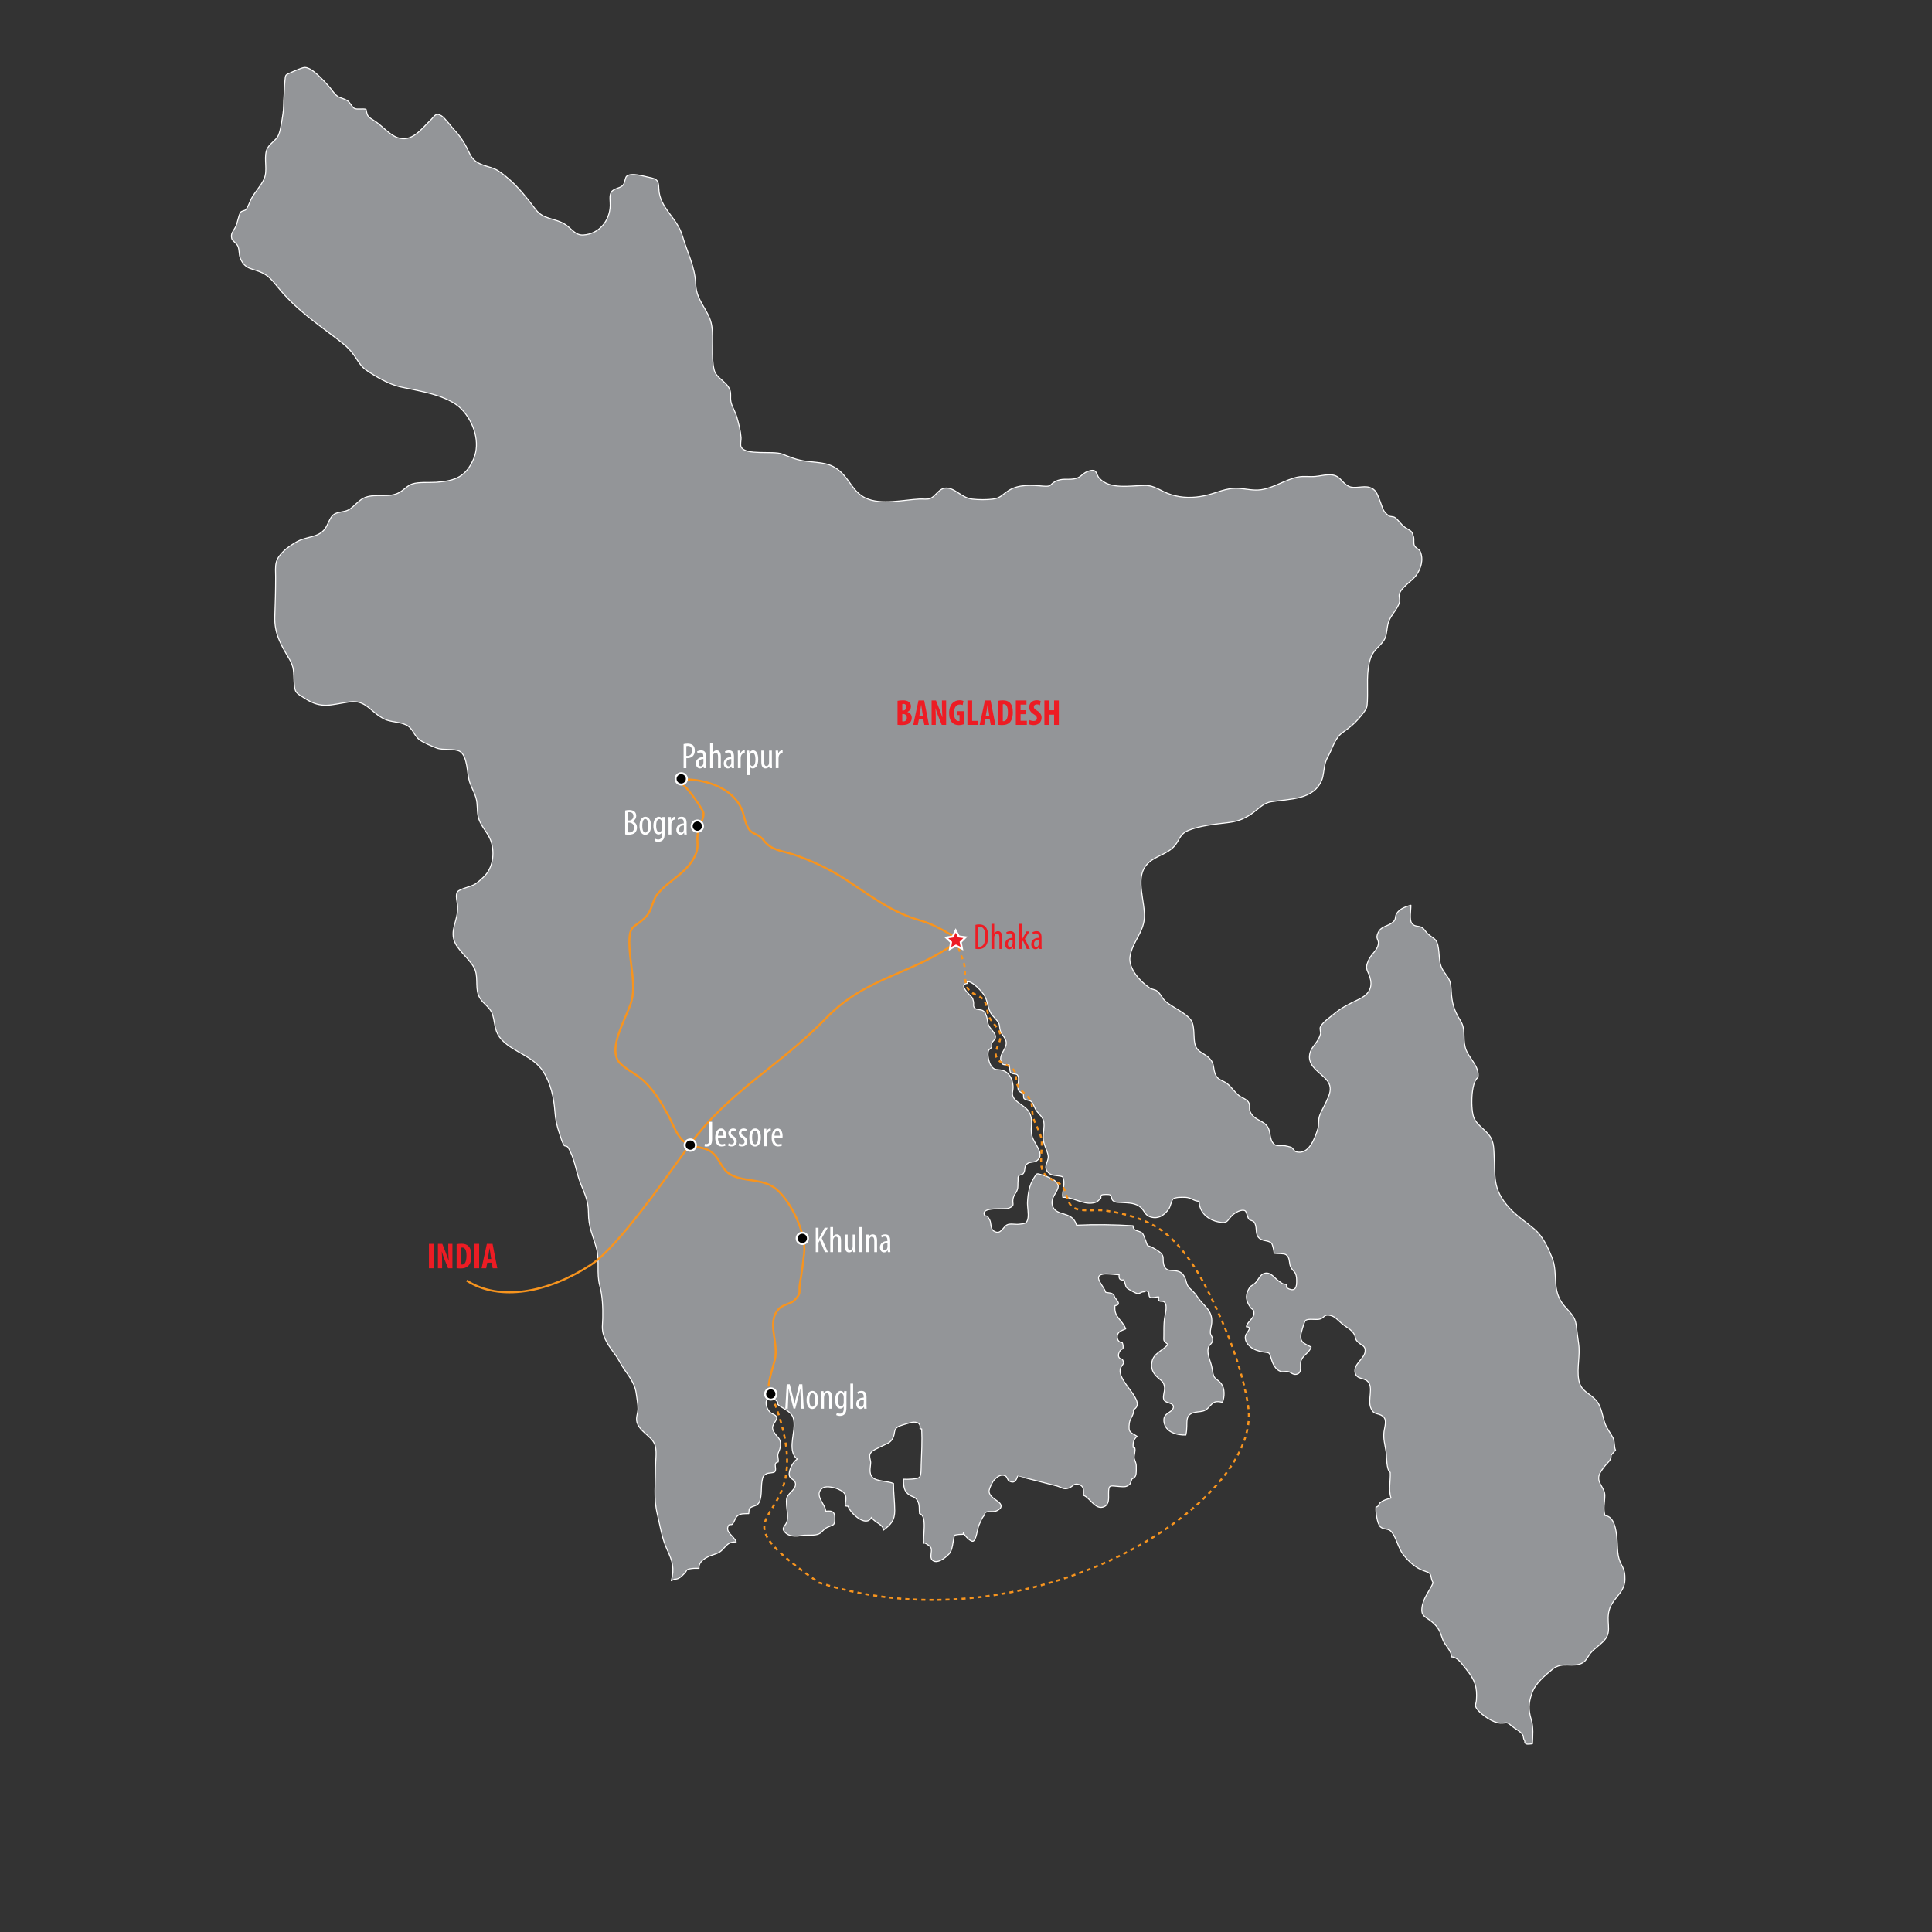 <?xml version="1.0" encoding="utf-8"?>
<!-- Generator: Adobe Illustrator 15.0.0, SVG Export Plug-In . SVG Version: 6.00 Build 0)  -->
<!DOCTYPE svg PUBLIC "-//W3C//DTD SVG 1.1//EN" "http://www.w3.org/Graphics/SVG/1.1/DTD/svg11.dtd">
<svg version="1.1" id="Layer_1" xmlns="http://www.w3.org/2000/svg" xmlns:xlink="http://www.w3.org/1999/xlink" x="0px" y="0px"
	 width="960px" height="960px" viewBox="0 0 960 960" enable-background="new 0 0 960 960" xml:space="preserve">
<rect x="0" y="0" width="960" height="960" fill="#333333" stroke="none"/>
<g id="BD_MAP">
	<path id="BGD" fill="#939598" stroke="#FFFFFF" stroke-width="0.5" stroke-linecap="round" stroke-linejoin="round" d="
		M335.219,784.646c2.051,0.195,3.535-1.492,4.875-2.812c1.59-1.555,0.328-1.977,3.586-2.43c1.188-0.168,2.484-0.086,3.68-0.117
		c-0.438-3.484,3.633-5.555,6.367-6.523c2.215-0.789,3.492-0.961,5.242-2.73c2.383-2.422,3.008-3.902,6.836-3.871
		c-1.008-3.008-5.723-4.801-3.805-8.156c0.445-0.777,1.441-0.172,1.871-0.625c1.016-1.062,1.484-3.242,2.5-4.094
		c1.73-1.43,3.516-1.059,5.684-1.188c0.082-0.461,0.121-2.203,0.332-2.461c1.004-1.246,3.059-1.203,4.082-2.148
		c2.461-2.301,1.562-8.516,2.188-11.602c0.398-1.98,0.359-2.535,2.234-3.602c0.895-0.508,3.527-0.301,4.102-0.969
		c1.273-1.473-1.141-4.453,1.672-4.852c0.32-1.23-0.312-2.602-0.137-3.688c0.195-1.277,1.004-2.281,1.191-3.758
		c0.68-5.328-2.273-4.484-3.711-8.789c-0.781-2.348,2.363-4.379,1.883-6.012c-0.406-1.375-2.188-1.406-3.406-2.641
		c-1.68-1.695-2.898-5.801-0.391-6.938c1.719-0.785,3.262,0.938,4.141,1.82c0.391,0.387-0.031,1.02,0.227,1.309
		c0.848,0.945,1.16,0.977,2.5,1.793c4.109,2.488,5.719,3.695,5.633,8.828c-0.078,4.895-3.133,13.109,1.582,16.621
		c-2.043,1.148-4.387,5.461-4.012,8.008c0.281,1.914,2.527,1.93,3.012,3.734c0.816,3.078-3.18,4.797-4.105,7.258
		c-0.453,1.172-0.297,2.789-0.227,4.062c0.148,2.645,0.859,4.859,0.312,7.508c-0.539,2.555-2.812,3.312-1.68,5.055
		c2.012,3.078,6.102,2.875,8.789,2.359c2.297-0.441,5.586,0.125,7.891-0.539c1.816-0.527,2.156-1.414,3.758-2.836
		c0.93-0.828,3.969-1.609,4.391-2.207c0.66-0.93,0.789-4.715-0.102-5.746c-1.008-1.164-2.461-0.793-3.945-0.805
		c0.188-3.109-6.211-8.102-1.523-11.453c1.844-1.312,5.973-0.258,7.742,0.516c4.66,2.055,4.055,4.035,3.469,8.355
		c0.371-0.039,1.047,0.223,1.469,0.168c0.867,3.188,8.98,10.898,11.609,5.512c1.648,2.707,5.926,3.434,5.926,6.367
		c3.84-2.84,5.652-4.922,5.645-9.742c-0.008-4.555-0.645-8.945-0.617-13.449c-2.645-1.219-8.367-0.973-10.406-3.023
		c-2.031-2.051-0.961-5.156-0.922-7.363c0.027-1.16-0.992-3.129-0.18-4.531c0.984-1.684,3.797-2.609,5.477-3.512
		c2.812-1.504,4.469-1.523,5.797-4.305c1.145-2.422,0.156-3.977,2.406-5.387c1.121-0.707,4.883-1.691,6.023-2.035
		c2.344-0.703,5.566-0.492,4.969,2.945c0.305,0.109,0.535,0.027,0.844,0.145c0.289,5.949-0.039,12.152-0.266,18.027
		c-0.059,1.508,0.121,4.98-0.867,5.938c-1.062,1.02-6.234,1.094-7.859,0.969c-0.07,3.5,0.086,6.188,3.172,8.016
		c1.812,1.078,2.812,0.664,4,3.195c0.891,1.906,0.453,3.906,0.742,5.875c4.047,1.086,1.445,11.52,2.172,14.762
		c-0.168-0.758,3.141,1.223,3.547,2.34c0.621,1.703-0.758,4.441,0.492,5.859c2.297,2.598,6.809-1.164,8.465-2.922
		c1.91-2.035,1.82-6.383,2.73-9.305c1.395-0.348,2.879-0.438,4.297-0.414c0.008-0.281,0.039-0.594,0.117-0.867
		c0.203,1.125,3.297,4.41,4.617,4.305c1.789-0.152,2.25-6.242,3.145-8.16c0.965-2.09,1.367-3.41,2.566-4.742
		c0.324-0.363,0.18-1.211,0.625-1.449c1.711-0.906,4.102,0.07,5.828-0.914c0.84-0.484,1.867-1.035,1.906-2.188
		c0.109-2.531-5.59-3.68-5.945-7.191c-0.137-1.324,1.66-5.02,2.766-6.113c1.266-1.262,3.191-2.82,5.34-1.727
		c0.84,0.426,1.016,2.062,1.895,2.555c2.441,1.363,3.469-0.121,4.172-2.477c0.016-0.086,18.152,4.555,19.641,4.969
		c2.027,0.566,3.258,1.969,5.961,0.926c2.047-0.785,2.293-2.543,4.934-1.66c2.559,0.855,2.199,2.891,2.223,5.352
		c3.195,1.117,5.992,7.68,10.336,5.566c2.441-1.191,2.117-3.984,2.109-6.207c-0.031-4.926,0.633-4.113,5.254-3.742
		c2.852,0.227,3.777,0.258,5.379-1.266c0.191-0.188,0.789-2.09,0.922-2.359c0.203-0.406,1.293-0.555,1.812-1.633
		c0.531-1.105,0.391-3.625,0.383-4.953c-0.008-1.727-0.918-2.852-1.035-4.008c-0.141-1.52,0.793-3.477,0.289-5.039
		c-0.262-0.031-0.523-0.062-0.777-0.102c-0.195-2.438,0.172-3.98,1.914-5.578c-3.133-2.129-4.461-1.492-3.828-6.605
		c0.273-2.199,2.75-4.664,1.906-6.527c7.527-4-8.391-14.09-6.312-20.582c0.664-2.074,2.453-2.086,0.859-4.668
		c-3.172-0.195-1.746-4.699,0.375-5.102c0.195-0.945,0.066-2.137-0.305-3.023c-1.844-0.133-2.766-1.711-2.5-3.5
		c0.332-2.227,2.402-2.562,4.172-3.395c-1.875-4.809-5.969-5.641-5.336-11.559c3.242-0.352,1.055-2.586,0.188-3.711
		c-0.867-1.137-0.148-1.266-1.562-2.203c-0.695-0.457-2.441-0.438-3.305-0.734c-0.609-2.941-6.859-8.219-0.992-9.016
		c1.938-0.266,5.469,0.242,7.766,0.359c-0.363,1.703,0.324,2.918,2.195,2.508c0.828,1.125,0.703,2.906,1.555,3.93
		c0.531,0.648,4.422,2.742,5.242,2.852c1.438,0.18,1.688-0.766,3.125-0.828c1.398-0.062,0.773-0.93,2.148-0.109
		c0.859,0.512,0.152,2.258,1.078,2.812c0.992,0.594,3.25-0.332,4.352-0.156c-0.789,3.328,1.805,1.445,2.871,2.664
		c1.621,1.848,0.156,6.16-0.117,8.449c-0.312,2.676-0.262,5.449-0.27,8.145c-0.004,2.559-0.414,2.398,2.008,4.336
		c-2.535,3.184-7.07,4.258-7.91,8.641c-0.664,3.449,0.574,5.836,3.105,7.992c1.984,1.68,2.949,2.27,3.164,4.973
		c0.137,1.715-1.094,4.426-0.32,5.957c0.926,1.82,5.062,1.203,4.676,3.734c-0.43,2.805-5.168,2.477-4.684,6.953
		c0.582,5.348,6.383,6.906,10.895,6.766c1.551-6.113-1.855-10.773,6.309-11.539c3.195-0.305,3.82-0.816,5.918-3.141
		c1.797-1.977,2.746-2.246,5.977-1.582c1.152-2.801,1.172-6.863-0.527-9.152c-1.859-2.523-3.547-2.055-4.18-5.203
		c-0.359-1.797-0.461-3-0.945-4.641c-0.688-2.277-1.672-4.453-1.555-6.961c0.125-2.641,1.609-2.543,2.207-4.305
		c0.598-1.738-0.887-3.008-0.988-4.039c-0.172-1.758,0.52-3.398,0.656-5.094c0.516-6.391-3.809-8.145-6.895-12.703
		c-1.113-1.656-1.98-2.68-3.828-4.383c-2.441-2.242-1.355-3.723-3.27-6.602c-3.164-4.754-9.309,0.531-10.07-6.578
		c-0.176-1.664,0.195-2.641-0.734-3.945c-0.965-1.367-5.281-3.898-7.031-4.227c-0.273-0.055-1.797-5.5-2.75-6.305
		c-1.617-1.336-4.477-0.703-4.531-3.594c-9.477-0.594-18.625-0.707-28.086-0.277c-1.914-7.371-10.285-4.059-11.945-9.691
		c-1.57-5.355,5.723-8.402,1.555-12.109c-1.625-1.445-4.648-2.559-6.828-3.234c-2.844-0.887-2.461-0.727-3.93,1.52
		c-2.312,3.531-3.016,7.922-3.219,12.035c-0.117,2.367,0.656,5.699,0.242,7.969c-0.496,2.719-1.484,2.734-4.57,3.047
		c-1.797,0.184-4.375-0.523-5.926,0.344c-2.004,1.125-2.969,5.035-6.316,3.109c-2.031-1.172-1.32-4.004-2.18-5.574
		c-0.293-0.539-0.742-1.277-0.938-1.637c-0.305-0.531-1.438-0.164-1.734-0.918c-1.664-4.219,10.219-2.512,12.094-3.297
		c3.266-1.371,1.781-1.809,2.121-4.371c0.301-2.195,1.457-2.938,2.137-4.754c0.52-1.348,0.18-3.035,0.383-4.465
		c0.117-0.789-0.195-1.555,0.227-2.27c0.633-1.082,1.875-0.504,2.527-1.566c0.926-1.5,0.324-3.031,1.316-4.211
		c1.445-1.727,3.555-0.805,5.234-1.953c4.523-3.086-1.527-8.617-2.41-12.422c-1.027-4.441,1.059-7.719-1.512-11.953
		c-1.758-2.891-6.594-4.52-7.848-7.461c-0.816-1.906,0.207-3.008-0.004-5.375c-0.324-3.52-1.926-6.797-5.336-7.719
		c-2.555-0.695-3.797,0.312-5.547-2.227c-1.094-1.586-2.02-5.504-1.352-7.477c0.266-0.773,1.344-1.18,1.617-1.875
		c0.188-0.461-0.109-1.773-0.078-1.824c0.672-1.277,1.895-1.715,1.945-3.191c0.055-2.18-2.695-3.992-3.469-5.945
		c-0.605-1.543-0.449-3.184-1.113-4.648c-0.52-1.152-0.184-1.32-1.352-2.27c-1.148-0.934-3.215-0.52-4.066-1.23
		c-1.469-1.227-0.531-1.875-0.969-3.703c-0.477-1.957-0.547-1.703-2.109-3.336c-1.152-1.195-4.941-5.199-0.723-5.469
		c-0.078-0.328-0.211-0.457-0.254-0.812c2.441-0.676,7.727,5.219,8.734,7.125c1.977,3.754,1.285,7.172,4.527,10.398
		c0.52,0.516,0.957,1.078,1.434,1.621c1.828,2.059,1.066,2.738,1.828,5.289c0.734,2.461,3.516,3.848,2.754,7.074
		c-0.602,2.594-3.438,5.02-2.441,8.062c0.723,2.215,1.609,1.523,4.008,1.684c0.289,0.816,0.25,3.184,0.66,3.711
		c0.82,1.059,2.812,0.648,3.387,1.293c1.555,1.734-0.441,5.648,0.664,7.742c0.469,0.887,1.793,1.059,2.258,1.805
		c0.383,0.586-0.031,1.805,0.488,2.281c1.145,1.023,2.539,0.535,3.629,1.527c0.902,0.816,1.703,3.578,2.695,4.762
		c1.555,1.855,3.07,3.023,3.461,5.32c0.426,2.508-0.438,5.414-0.312,8.062c0.156,3.184,1.914,5.738,2.43,8.422
		c0.57,2.953-2.312,5.086-0.555,7.836c1.852,2.891,5.02,1.926,7.758,2.852c1.703,3.586-0.375,6.941,0.102,10.234
		c5.227-0.129,9.883,3.672,14.953,2.844c2.312-0.383,2.305-0.898,3.758-2.164c0.656-0.566-0.328-1.293,0.82-1.914
		c0.336-0.176,3.461-0.227,3.805-0.027c1.129,0.645,0.754,2.168,1.531,2.863c1.172,1.07,2.43,0.867,4.5,1
		c3.352,0.211,6.895,0.207,9.355,2.41c1.93,1.73,2.07,3.809,4.691,4.699c4.086,1.383,7.223-0.926,9.344-4.062
		c0.711-1.055,1.344-4.168,1.93-4.699c1.238-1.145,4.727-0.957,6.367-0.918c2.668,0.074,4.328,2.023,6.664,1.922
		c0.172,5.691,4.441,9.324,9.949,10.352c4.223,0.793,3.824-0.512,6.328-3.137c1.34-1.406,4.777-3.477,6.602-2.473
		c0.742,0.414,1.16,3.375,1.941,4.211c0.688,0.73,1.875,0.605,2.434,1.281c1.777,2.156,0.52,5.414,2.121,7.539
		c1.797,2.398,4.93,1.352,6.641,3.113c0.477,0.488,1.34,4.137,1.238,4.957c1.34,0.258,4.883,0,5.926,0.715
		c1.984,1.344,1.523,3.848,2.148,5.641c0.586,1.703,2.016,2.539,2.539,3.668c0.625,1.352,0.637,2.695,0.617,4.406
		c-0.035,3.438-1.477,4.695-4.785,2.809c-0.535-0.309,0.098-1.34-0.418-1.676c-0.52-0.34-1.445-0.164-1.922-0.523
		c-0.969-0.73-1.945-1.273-2.973-2.203c-1.668-1.523-3.621-3.945-6.535-2.59c-1.797,0.836-2.617,3.527-4.219,4.805
		c-1.969,1.578-2.086,0.973-3.203,3.219c-1.477,2.98-1.043,5.508,0.988,8.492c1.035,1.508,1.816,0.828,1.855,2.973
		c0.059,2.816-3.43,4.266-3.75,6.828c3.379,0.016-0.07,2.945-0.434,4.375c-0.559,2.164,0.727,4.156,2.582,5.688
		c1.621,1.336,3.887,2.047,6,2.414c3.43,0.598,3.16-0.188,4.234,3.484c0.703,2.398,1.973,5.25,4.574,6.203
		c1.109,0.406,2.52-0.156,3.66,0.051c1.453,0.254,2.723,2.043,4.695,1.266c2.664-1.047,0.898-4.152,1.914-6.812
		c1.016-2.668,4.133-3.848,4.93-6.625c-3.211-1.762-5.965-2.223-4.949-6.871c0.211-0.938,1.574-5.789,2.109-6.27
		c1.445-1.312,5.691-0.012,7.645-0.887s1.57-2,3.969-1.793c2.781,0.238,4.492,2.41,6.375,4.066c1.984,1.754,5.004,3.023,6.27,5.438
		c0.965,1.852,0.066,2.199,2.004,3.984c1.734,1.613,3.75,1.695,3.406,4.617c-0.438,3.711-5.977,6.227-4.969,10.523
		c0.75,3.219,4.109,2.406,6.023,4.062c3.398,2.938,0.086,9.156,1.75,13.32c1.551,3.883,3.406,2.305,5.961,4.184
		c2.32,1.703,0.941,5.145,0.629,7.613c-0.457,3.711,0.496,6.605,1.027,10.16c0.363,2.457,0.078,8.965,2.062,10.102
		c0.242,3.906-0.992,9.113,0.426,12.785c-1.895,0.547-3.629,0.906-5.301,2.215c-1.117,0.879-0.594,2.02-2.211,2.246
		c-0.262,2.234,0.598,8.316,2.172,9.82c1.641,1.578,3.988,0.617,5.547,2.484c2.484,3.039,3.25,7.906,5.77,11.219
		c2.723,3.586,6.406,6.984,10.801,8.328c4.262,1.305,2.246,2.586,4.102,5.844c-1.914,4.277-5.043,7.625-5.57,12.469
		c-0.453,4.168,1.859,4.336,4.906,6.824c3.492,2.848,4.148,5.098,5.398,8.75c0.977,2.852,4.543,5.746,4.348,8.734
		c3.301,0.051,5.715,4.141,7.629,6.496c4.062,4.961,5.258,8.688,4.797,14.871c-0.172,2.359-1.238,2.777,0.672,5.027
		c2.293,2.684,7.594,6.398,11.238,6.52c3.32,0.113,2.824-1.027,5.605,1.387c1.531,1.336,3.789,2.352,5.078,3.875
		c1.094,1.281,0.477,2.008,1.211,3.188c0.672,1.078-0.355,1.121,0.922,1.863c0.602,0.348,2.367-0.012,3.094-0.035
		c0.203-3.895,0.574-8.27-0.559-12.008c-1.535-5.078-1.387-8.152,0.352-13.195c1.66-4.809,6.34-8.633,10.234-11.875
		c4.91-4.082,10.352-0.391,15.059-3.242c1.805-1.098,2.609-3.402,3.977-4.945c1.805-2.031,4.141-3.59,6.055-5.504
		c4.43-4.414,1.922-8.012,2.684-13.945c0.949-7.34,8.035-9.703,8.184-16.84c0.059-2.789-0.227-4.684-1.562-7.105
		c-2.617-4.738-1.914-8.605-2.465-13.867c-0.383-3.613-1.188-10.469-5.914-10.926c-1.016-3.867-0.078-6.199-0.051-9.914
		c0.023-3.754-3.461-5.664-3.008-9.336c0.23-1.895,2.305-4.5,3.32-5.695c1.352-1.578,2.852-2.461,2.805-5.008l2.207-2.57
		c-0.723-1.023-0.402-4.383-1.211-5.969c-1.27-2.492-3.105-4.578-4.074-7.344c-1.133-3.254-1.758-8.062-3.914-10.797
		c-3.496-4.422-8.117-4.68-9.133-10.969c-0.941-5.82,0.859-12.098-0.031-17.93c-0.398-2.582-0.777-6.043-1.188-9.062
		c-0.602-4.438-3-6.098-5.938-9.598c-6.699-7.969-2.695-15.77-6.164-24.195c-2.039-4.965-4.547-10.438-8.738-13.98
		c-4.082-3.445-8.828-6.523-12.48-10.57c-8.457-9.391-6.828-15.418-7.52-27.203c-0.117-2.031-0.137-3.82-0.801-5.793
		c-1.727-5.188-6.895-6.832-9.094-11.484c-1.77-3.754-1.688-17.973,1.914-20.168c1.047-5.73-4.945-9.773-6.305-15.016
		c-1.297-4.965,0.34-8.895-2.375-13.266c-3.32-5.344-4.254-8.758-4.609-15.016c-0.273-4.711-0.707-5.312-3.453-9.074
		c-2.805-3.859-2.207-7.109-2.852-11.691c-0.719-5.07-2.125-4.691-5.141-7.211c-1.141-0.957-1.934-2.598-3.086-3.289
		c-1.727-1.043-3.625-0.168-5.07-2.156c-1.328-1.801-0.352-6.617-0.43-8.93c-2.762,0.75-5.691,1.832-7.07,4.16
		c-1.023,1.738-0.156,2.715-1.688,4.117c-2.688,2.445-5.773,1.777-7.5,5.301c-1.621,3.328,0.527,3.238,0.059,5.855
		c-0.547,3.102-3.355,4.625-4.824,7.832c-2.363,5.18,0.07,4.914,1.012,9.953c0.855,4.582-1.711,7.547-5.836,9.52
		c-4.961,2.383-8.438,3.965-12.84,7.652c-1.945,1.629-5.328,3.926-6.32,6.195c-0.387,0.895,0.32,2.445,0.078,3.422
		c-0.906,3.691-4.047,5.922-5.031,8.812c-2.789,8.238,7.906,11,9.594,16.586c0.926,3.086-0.625,5.742-1.766,8.391
		c-0.953,2.223-2.68,4.895-3.352,7.125c-0.598,1.957-0.129,4.137-0.688,5.945c-1.492,4.883-4.539,13.504-10.977,11.609
		c-0.75-0.227-1.57-1.844-2.375-2.234c-0.258-0.125-2.719-0.688-3.043-0.727c-2.668-0.293-4.668,0.664-6.152-1.625
		c-1.797-2.777-0.738-6.164-3.184-8.676c-2.617-2.691-6.496-2.777-8.066-6.914c-0.578-1.516,0.254-2.988-0.781-4.543
		c-0.984-1.473-3.492-2.195-4.844-3.32c-2.156-1.789-3.555-4.078-5.703-5.82c-1.32-1.062-3.809-1.766-4.836-2.961
		c-2.254-2.609-1.332-5.91-2.93-8.297c-2.867-4.305-7.32-3.512-8.367-8.918c-0.578-2.977-0.008-8.426-1.637-11.02
		c-2.449-3.906-9.594-6.703-12.953-9.762c-1.68-1.523-2.277-3.633-4.098-5.035c-0.992-0.77-2.566-0.77-3.625-1.484
		c-4.906-3.312-10.734-9.805-9.828-15.617c1.094-7.051,6.672-11.992,7.121-19.078c0.508-8.105-4.359-19.023,0.52-25.762
		c3.637-5.012,9.617-5.312,13.914-9.512c3.047-2.988,2.754-6.438,7.609-8.414c5.379-2.195,12.82-3.012,18.602-3.68
		c4.953-0.57,8.023-1.426,12.375-4.32c3.504-2.344,5.887-5.48,9.938-6.156c9.062-1.516,21.477-0.734,25.375-11.227
		c0.625-1.68,0.887-4.832,1.273-6.703c0.539-2.609,1.07-3.422,2.086-5.375c2.02-3.859,3.102-8.465,6.844-11.113
		c4.305-3.043,6.844-5.223,10.242-9.672c1.758-2.301,1.914-2.852,2.062-5.883c0.344-7.102-0.75-14.754,1.648-21.574
		c1.523-4.352,5.559-6.293,7.109-9.719c0.988-2.184,0.914-5.617,1.711-7.996c1.23-3.656,4.508-6.387,5.477-9.906
		c0.344-1.254-0.477-2.867-0.039-4.191c1.133-3.391,6.133-6.184,8.305-9.141c2.293-3.117,3.891-7.824,1.992-11.98
		c-0.492-1.055-2.289-1.582-2.863-2.891c-0.527-1.188-0.039-3.062-0.418-4.309c-0.949-3.055-0.793-2.492-4.051-4.555
		c-2.121-1.344-3.422-3.848-5.23-5.043c-0.859-0.574-2.27-0.328-2.906-0.777c-3.172-2.211-3.035-3.754-4.555-7.633
		c-1.461-3.734-2-5.555-5.234-6.562c-2.977-0.93-7.398,0.871-10.125-0.473c-4.297-2.109-4.109-5.961-10.125-5.777
		c-2.277,0.07-4.281,0.613-6.531,0.832c-2.895,0.285-5.891-0.277-8.699,0.297c-6.285,1.285-11.969,5.406-18.336,6.305
		c-3.723,0.527-7.402-0.426-11.055-0.676c-6.34-0.434-11.043,2.422-17.031,3.664c-5.535,1.152-11.078,1.195-16.566-0.543
		c-5.309-1.68-7.906-4.582-12.977-4.555c-7.273,0.043-17.508,2.215-22.75-3.645c-1.82-2.031-0.812-5.203-5.859-3.285
		c-2.863,1.09-3.164,3.207-6.965,3.707c-3.27,0.434-5.887-0.414-8.957,1.211c-3.125,1.656-1.578,2.719-6.148,2.336
		c-5.559-0.469-12.023-1.016-17.156,2.234c-3.051,1.934-3.898,3.688-7.75,4.211c-2.984,0.402-7.227,0.367-10.289,0.008
		c-5.543-0.645-8.773-6.074-13.633-5.449c-2.953,0.387-4.633,4.047-7.109,5.082c-1.633,0.68-3.594,0.234-5.383,0.328
		c-8.117,0.395-19.289,3.16-26.879-0.5c-5.863-2.82-7.527-8.348-12.059-12.695c-5.266-5.055-10.125-4.676-17-5.52
		c-5.293-0.652-8.039-2.004-12.441-3.668c-4.531-1.711-17.996,0.875-20.289-3.43c-0.598-1.137,0.043-3.449-0.051-4.688
		c-0.285-3.492-1.156-6.953-2.141-10.312c-0.812-2.789-2.375-5.023-2.891-7.5c-0.469-2.238,0.281-4.129-0.703-6.328
		c-1.805-4.012-6.625-5.418-7.625-9.492c-1.707-6.891-0.078-15.121-1.25-22.176c-1.223-7.395-7.59-11.859-7.93-20.363
		c-0.359-8.91-4.18-15.742-6.652-24.219c-2.629-8.992-11.309-13.66-11.668-23.242c-0.168-4.168-0.695-4.859-4.953-5.727
		c-2.82-0.574-8.574-2.461-11.035-0.562c-0.77,0.598-0.91,3.391-1.797,4.438c-1.367,1.617-4.688,1.566-5.871,3.516
		c-1.102,1.82-0.438,4.617-0.516,6.742c-0.277,7.523-5.488,14.027-13.34,14.52c-3.996,0.25-5.766-3.059-8.711-5.039
		c-5.246-3.512-10.988-2.383-14.98-7.629c-5.395-7.098-10.656-13.855-18.352-19.047c-3.539-2.391-8.102-2.273-11.617-5.043
		c-2.375-1.863-3.098-4.34-4.242-6.566c-1.523-2.973-3.484-5.957-5.836-8.414c-1.633-1.707-4.934-6.348-6.719-7.441
		c-3.02-1.848-3.383,0.09-5.574,2.203c-4.398,4.234-9.199,11.184-16.41,8.555c-4.098-1.5-7.586-5.895-11.25-8.238
		c-3.367-2.156-3.535-1.891-4.289-5.797c-1.641-0.469-4.363,0.219-5.719-0.422c-1.184-0.559-2.133-2.844-3.344-3.723
		c-1.57-1.145-3.766-1.375-5.133-2.367c-1.758-1.266-3.008-3.539-4.484-5.121c-2.336-2.508-7.961-9.039-11.676-9.172
		c-1.18-0.043-5.23,1.742-6.637,2.391c-3.336,1.523-2.996,0.906-3.359,4.676c-0.234,2.457-0.223,5.035-0.438,7.438
		c-0.242,2.746-0.047,5.66-0.488,8.387c-0.488,3.027-1.055,8.039-2.215,10.703c-1.359,3.07-5.078,4.422-6.039,7.883
		c-1.227,4.418,0.727,9.586-1.102,13.875c-1.414,3.328-4.707,6.672-6.375,9.906c-0.883,1.703-1.445,3.719-2.59,5.297
		c-0.52,0.715-2.246,0.629-2.793,1.508c-1.047,1.688-1.406,5.242-2.539,7.348c-1.211,2.266-2.391,3.09-1.805,5.625
		c0.242,1.039,2.352,2.34,2.969,3.609c0.926,1.887,0.508,4.297,1.305,6.234c2.367,5.754,6.25,4.934,10.844,7.168
		c3.359,1.637,5.281,4.047,7.508,6.816c9.203,11.422,19.648,18.309,30.969,27.027c3.539,2.723,5.625,4.746,7.977,8.289
		c1.555,2.34,2.832,4.555,5.203,6.203c4.555,3.152,11.391,7.09,16.734,8.309c9.125,2.082,23.891,3.934,30.82,11.262
		c6.012,6.352,9.312,16.527,5.836,24.594c-3.719,8.641-8.828,10.922-18.594,11.609c-3.352,0.242-8.574-0.262-11.883,0.828
		c-2.414,0.797-3.895,2.797-6.328,4.188c-5.258,2.988-11.398,0.438-17.004,2.477c-3.332,1.219-5.277,4.539-8.32,6.207
		c-2.293,1.254-5.645,0.844-7.605,2.5c-1.758,1.48-2.652,4.93-4.035,6.82c-3.426,4.699-9.082,3.648-14.309,6.656
		c-3.996,2.309-8.801,5.777-9.949,10c-0.625,2.301-0.332,4.895-0.332,7.285c0.008,6.605-0.176,13.367-0.414,19.707
		c-0.309,8.305,2.973,14.043,7.094,20.91c2.609,4.348,2.207,6.691,2.48,11.602c0.324,5.734,1.09,5.453,5.52,8.297
		c8.27,5.32,12.891,2.926,22,1.652c8.25-1.16,10.281,4.945,17.305,8.496c3.133,1.586,7.062,1.266,10.488,2.762
		c3.984,1.746,3.887,5.191,7.09,7.59c1.895,1.422,6.387,3.285,8.562,4.125c2.887,1.113,9.113,0.078,11.562,1.699
		c3.762,2.5,3.41,11.211,4.641,14.938c1.203,3.629,3.25,6.523,3.672,10.387c0.344,3.125,0.078,5.707,1.059,8.461
		c1.344,3.758,4.699,7,5.941,10.719c2.094,6.238,0.832,13.688-3.738,17.902c-1.418,1.305-2.539,2.395-4.098,3.414
		c-1.969,1.301-7.531,2.324-8.758,3.805c-1.324,1.602-0.035,5.453,0.031,7.367c0.258,7.363-4.344,11.895-1.148,18.316
		c2.078,4.188,8.438,9.07,9.898,13.383c1.551,4.566-0.281,9.555,2.344,13.836c1.984,3.242,5.297,4.566,6.367,8.5
		c1.34,4.891,0.773,8.289,4.602,12.316c5.859,6.176,15.703,7.996,20.602,15.859c3.625,5.832,5.18,12.93,5.648,19.621
		c0.293,4,0.977,7.211,2.309,11.055c0.668,1.93,1.188,4.105,2.281,5.824c0.262,0.414,1.426,0.195,1.887,0.898
		c3.191,4.918,4.031,12.051,6.094,17.449c2.117,5.57,4.117,9.023,4.102,15.133c-0.023,7.066,2.234,11.273,3.961,17.551
		c1.703,6.137-0.039,12.41,1.633,18.551c1.414,5.207,1.621,10.984,1.516,16.355c-0.07,3.027-0.609,5.168,0.453,8.379
		c1.684,5.102,5.695,8.863,7.934,13.141c2.84,5.445,7.477,9.477,8.254,15.852c0.281,2.367,0.906,5.227,0.875,7.578
		c-0.043,2.77-1.578,4.797-0.039,7.898c2.238,4.477,7.766,6.16,8.742,11.047c0.617,3.039,0,6.949,0,10
		c0,7.883-1.008,15.453,0.859,23.199c1.359,5.66,2.363,12.387,4.863,17.691c2.695,5.711,3.84,9.551,2.125,15.551L335.219,784.646z"
		/>
</g>
<g id="BD_PAT">
	<path fill="none" stroke="#F7941E" stroke-linejoin="round" stroke-dasharray="2,2" d="M476,467
		c-0.619,4.349,2.828,9.006,3.333,13.673c0.399,3.684-0.298,8.747,2.366,11.604c1.848,1.981,5.363,2.313,7.158,4.65
		c1.667,2.171,1.466,5.146,2.312,7.598c1.194,3.46,5.248,5.979,5.862,9.574c0.752,4.4-4.154,8.021-1.472,11.983
		c2.041,3.016,6.943,3.041,8.637,6.333c0.938,1.821,0.421,4.337,1.148,6.242c1.009,2.64,3.202,4.019,5.163,6.1
		c2.54,2.698,2.18,4.595,2.492,8.191c0.494,5.685,4.623,9.182,4.666,15.135c0.029,3.965-1.269,11.11,0.817,14.507
		c2.818,4.588,8.77,3.578,10.83,9.435c2.109,5.994,1.721,8.843,9.554,9.325c3.593,0.221,7.224-0.338,10.787,0.227
		c11.981,1.897,23.537,5.271,32.42,13.835c8.11,7.819,14.06,17.772,19.023,27.799c8.387,16.937,16.185,36.663,19.12,55.498
		c7.5,48.125-107.5,121.25-212.812,87.812h-0.312c-63.125-43.75,7.5-20.625-25-96.25"/>
	<path id="Delhi-Varanasi-Kolkata-Dhaka_1_" fill="none" stroke="#F7941E" d="M231.898,636.318
		c16.387,10.539,40.281,6.047,61.57-7.746c13.969-9.043,38.969-45.582,49.266-59.75c19.367-26.656,44.34-38.746,67.973-63.129
		c20.379-21.023,43.887-21.512,65.762-38.547"/>
	<path fill="none" stroke="#F7941E" stroke-linecap="round" stroke-linejoin="round" d="M381.938,688.553
		c0.359-3.914,2.117-9.164,3-12.57c2.316-8.984-4.387-18.855,2.148-25.68c2.031-2.133,6.023-2.473,7.672-4.207
		c4.023-4.207,1.766-3.863,2.805-8.949c0.703-3.445,1.641-11.047,2.031-14.531c1.094-9.617-6.477-25.648-13.898-31.75
		c-6.305-5.172-14.062-3.52-21.227-6.5c-5.859-2.438-5.961-7.258-9.953-11.102c-3.594-3.461-7.93-2.754-11.953-4.398
		c-5.867-2.402-7.676-9.539-10.488-14.648c-3.738-6.777-7.598-13.438-13.715-18.441c-3.121-2.555-8.969-5.344-11.148-8.582
		c-3.719-5.535,0.812-15.266,2.898-20.453c2.484-6.18,4.465-8.906,4.492-15.914c0.031-7.742-1.844-14.609-1.883-22.383
		c-0.047-9.57,2.793-7.125,8.312-12.984c3.016-3.211,3.051-7.77,5.422-10.855c5.805-7.559,16.012-10.973,19.594-21.066
		c0.496-1.391,0.637-3.445,0.52-4.848c-0.723-8.73,4.648-12.254,2.539-15.918c-2.473-4.297-7.105-11.016-11.387-14.375
		c-2.91-2.289,27.23-2.699,31.875,16.895c2.715,11.434,5.703,6.992,9.914,12.309c4.031,5.102,8.801,5.008,14.852,7.016
		c8.625,2.875,18.316,7.457,25.922,12.445c10.992,7.195,21.617,15.367,34.344,19.492c5.234,1.688,8.875,2.156,22,10.438"/>
	<g>
		<rect x="483.598" y="459.071" fill="none" width="79.674" height="16.326"/>
		<path fill="#ED1C24" d="M484.697,459.571c0.521-0.162,1.17-0.234,1.854-0.234c1.279,0,2.18,0.324,2.846,0.918
			c0.936,0.811,1.639,2.377,1.639,4.916c0,2.773-0.686,4.285-1.459,5.132c-0.793,0.882-1.945,1.296-3.35,1.296
			c-0.559,0-1.135-0.036-1.529-0.126V459.571z M486.064,470.41c0.199,0.036,0.396,0.036,0.523,0.036
			c1.529,0,3.006-1.116,3.006-5.239c0-3.061-0.936-4.735-2.881-4.735c-0.217,0-0.469,0.018-0.648,0.072V470.41z"/>
		<path fill="#ED1C24" d="M492.635,459.067h1.385v4.699h0.037c0.18-0.306,0.449-0.576,0.738-0.774
			c0.307-0.198,0.666-0.306,1.152-0.306c1.098,0,2.035,0.864,2.035,3.061v5.78h-1.387v-5.618c0-1.062-0.234-2.053-1.172-2.053
			c-0.646,0-1.133,0.468-1.35,1.387c-0.035,0.18-0.055,0.432-0.055,0.648v5.636h-1.385V459.067z"/>
		<path fill="#ED1C24" d="M504.516,469.546c0,0.666,0.018,1.422,0.09,1.98h-1.242l-0.09-0.918h-0.055
			c-0.379,0.667-0.99,1.062-1.746,1.062c-1.152,0-2.053-0.972-2.053-2.485c0-2.197,1.746-3.151,3.709-3.169v-0.27
			c0-1.17-0.307-1.962-1.387-1.962c-0.539,0-1.025,0.162-1.439,0.45l-0.307-0.973c0.379-0.27,1.17-0.576,2.035-0.576
			c1.746,0,2.484,1.134,2.484,3.079V469.546z M503.164,467.007c-0.719,0-2.395,0.144-2.395,2.035c0,1.152,0.576,1.549,1.062,1.549
			c0.613,0,1.117-0.45,1.279-1.314c0.035-0.162,0.053-0.342,0.053-0.504V467.007z"/>
		<path fill="#ED1C24" d="M507.826,466.863h0.035c0.162-0.342,0.307-0.684,0.469-0.972l1.729-3.079h1.494l-2.305,3.673l2.521,5.042
			h-1.549l-1.891-4.105l-0.504,0.81v3.295h-1.369v-12.459h1.369V466.863z"/>
		<path fill="#ED1C24" d="M517.529,469.546c0,0.666,0.018,1.422,0.09,1.98h-1.242l-0.09-0.918h-0.055
			c-0.379,0.667-0.99,1.062-1.746,1.062c-1.152,0-2.053-0.972-2.053-2.485c0-2.197,1.746-3.151,3.709-3.169v-0.27
			c0-1.17-0.307-1.962-1.387-1.962c-0.539,0-1.025,0.162-1.439,0.45l-0.307-0.973c0.379-0.27,1.17-0.576,2.035-0.576
			c1.746,0,2.484,1.134,2.484,3.079V469.546z M516.178,467.007c-0.719,0-2.395,0.144-2.395,2.035c0,1.152,0.576,1.549,1.062,1.549
			c0.613,0,1.117-0.45,1.279-1.314c0.035-0.162,0.053-0.342,0.053-0.504V467.007z"/>
	</g>
	<g>
		<rect x="444.932" y="347.737" fill="none" width="117.006" height="16.327"/>
		<path fill="#ED1C24" d="M445.976,348.237c0.721-0.162,1.675-0.234,2.684-0.234c1.134,0,2.232,0.144,3.078,0.864
			c0.648,0.54,0.919,1.35,0.919,2.196c0,1.081-0.559,2.125-1.747,2.647v0.072c1.404,0.396,2.143,1.548,2.143,2.898
			c0,0.99-0.324,1.783-0.9,2.377c-0.72,0.792-1.944,1.224-3.979,1.224c-0.9,0-1.657-0.054-2.197-0.144V348.237z M448.335,353.045
			h0.504c0.847,0,1.494-0.72,1.494-1.711c0-0.882-0.414-1.566-1.368-1.566c-0.271,0-0.486,0.018-0.63,0.072V353.045z
			 M448.335,358.428c0.144,0.036,0.324,0.036,0.521,0.036c0.973,0,1.747-0.594,1.747-1.818c0-1.225-0.828-1.855-1.765-1.855h-0.504
			V358.428z"/>
		<path fill="#ED1C24" d="M456.596,357.42l-0.54,2.773h-2.286l2.628-12.136h2.827l2.358,12.136h-2.286l-0.522-2.773H456.596z
			 M458.559,355.583l-0.396-2.539c-0.126-0.738-0.288-1.963-0.396-2.755h-0.055c-0.126,0.81-0.306,2.053-0.432,2.755l-0.45,2.539
			H458.559z"/>
		<path fill="#ED1C24" d="M462.913,360.193v-12.136h2.161l1.872,4.753c0.379,0.937,0.955,2.503,1.297,3.547h0.036
			c-0.072-1.279-0.234-3.385-0.234-5.618v-2.683h2.07v12.136h-2.16l-1.854-4.609c-0.414-1.026-0.954-2.575-1.242-3.655h-0.036
			c0.072,1.225,0.162,3.097,0.162,5.546v2.719H462.913z"/>
		<path fill="#ED1C24" d="M478.936,359.869c-0.522,0.216-1.62,0.432-2.503,0.432c-1.404,0-2.467-0.396-3.259-1.206
			c-1.044-1.008-1.603-2.809-1.566-4.897c0.054-4.412,2.557-6.248,5.168-6.248c0.918,0,1.584,0.18,1.962,0.36l-0.396,2.034
			c-0.36-0.18-0.811-0.27-1.387-0.27c-1.621,0-2.899,1.099-2.899,4.25c0,2.917,1.135,3.979,2.251,3.979
			c0.216,0,0.378-0.018,0.469-0.054v-2.935h-1.099v-1.927h3.259V359.869z"/>
		<path fill="#ED1C24" d="M480.697,348.057h2.359v10.137h3.097v1.999h-5.456V348.057z"/>
		<path fill="#ED1C24" d="M489.607,357.42l-0.54,2.773h-2.286l2.628-12.136h2.827l2.358,12.136h-2.286l-0.522-2.773H489.607z
			 M491.57,355.583l-0.396-2.539c-0.126-0.738-0.288-1.963-0.396-2.755h-0.055c-0.126,0.81-0.306,2.053-0.432,2.755l-0.45,2.539
			H491.57z"/>
		<path fill="#ED1C24" d="M495.925,348.237c0.595-0.144,1.459-0.234,2.396-0.234c1.53,0,2.593,0.36,3.366,1.08
			c1.045,0.937,1.585,2.539,1.585,4.897c0,2.449-0.63,4.195-1.692,5.131c-0.828,0.774-2.017,1.17-3.691,1.17
			c-0.756,0-1.494-0.072-1.963-0.144V348.237z M498.284,358.32c0.126,0.036,0.288,0.036,0.414,0.036
			c1.134,0,2.124-1.116,2.124-4.465c0-2.485-0.647-3.998-2.07-3.998c-0.162,0-0.324,0-0.468,0.054V358.32z"/>
		<path fill="#ED1C24" d="M509.877,354.863h-2.755v3.277h3.114v2.053h-5.474v-12.136h5.276v2.053h-2.917v2.791h2.755V354.863z"/>
		<path fill="#ED1C24" d="M511.585,357.78c0.486,0.27,1.332,0.468,1.998,0.468c1.099,0,1.657-0.576,1.657-1.368
			c0-0.882-0.541-1.314-1.566-1.98c-1.657-1.008-2.287-2.287-2.287-3.385c0-1.944,1.297-3.565,3.817-3.565
			c0.81,0,1.566,0.216,1.908,0.432l-0.378,2.035c-0.342-0.216-0.864-0.414-1.53-0.414c-1.009,0-1.495,0.612-1.495,1.26
			c0,0.72,0.36,1.098,1.657,1.891c1.62,0.972,2.196,2.197,2.196,3.475c0,2.214-1.639,3.673-3.997,3.673
			c-0.973,0-1.908-0.252-2.323-0.486L511.585,357.78z"/>
		<path fill="#ED1C24" d="M521.306,348.057v4.862h2.467v-4.862h2.358v12.136h-2.358v-5.078h-2.467v5.078h-2.359v-12.136H521.306z"/>
	</g>
	<g>
		<rect x="212.099" y="617.738" fill="none" width="117.006" height="16.326"/>
		<path fill="#ED1C24" d="M215.502,618.058v12.136h-2.359v-12.136H215.502z"/>
		<path fill="#ED1C24" d="M217.606,630.193v-12.136h2.161l1.872,4.753c0.379,0.938,0.955,2.504,1.297,3.548h0.036
			c-0.072-1.278-0.234-3.386-0.234-5.618v-2.683h2.07v12.136h-2.16l-1.854-4.609c-0.414-1.026-0.954-2.574-1.242-3.655h-0.036
			c0.071,1.225,0.162,3.097,0.162,5.546v2.719H217.606z"/>
		<path fill="#ED1C24" d="M226.895,618.238c0.595-0.145,1.459-0.234,2.396-0.234c1.53,0,2.593,0.359,3.366,1.08
			c1.045,0.937,1.585,2.539,1.585,4.897c0,2.448-0.63,4.195-1.692,5.132c-0.828,0.773-2.017,1.17-3.691,1.17
			c-0.756,0-1.494-0.072-1.963-0.145V618.238z M229.254,628.32c0.126,0.037,0.288,0.037,0.414,0.037
			c1.134,0,2.124-1.117,2.124-4.466c0-2.485-0.647-3.997-2.07-3.997c-0.162,0-0.324,0-0.468,0.054V628.32z"/>
		<path fill="#ED1C24" d="M238.092,618.058v12.136h-2.359v-12.136H238.092z"/>
		<path fill="#ED1C24" d="M242.123,627.42l-0.54,2.773h-2.287l2.629-12.136h2.827l2.358,12.136h-2.286l-0.522-2.773H242.123z
			 M244.086,625.584l-0.396-2.539c-0.126-0.738-0.288-1.963-0.396-2.754h-0.055c-0.126,0.81-0.306,2.053-0.432,2.754l-0.45,2.539
			H244.086z"/>
	</g>
</g>
<g id="BD_LAK">
</g>
<g id="BD_DOT">
	<circle stroke="#FFFFFF" cx="338.5" cy="387" r="2.808"/>
	<circle stroke="#FFFFFF" cx="346.5" cy="410.5" r="2.808"/>
	<circle stroke="#FFFFFF" cx="343" cy="569" r="2.808"/>
	<circle stroke="#FFFFFF" cx="398.667" cy="615.333" r="2.808"/>
	<circle stroke="#FFFFFF" cx="383" cy="692.667" r="2.808"/>
	<polygon fill="#ED1C24" stroke="#FFFFFF" points="477.993,471.381 474.996,469.872 472.04,471.475 472.558,468.175 
		470.136,465.887 473.437,465.356 474.88,462.354 476.408,465.316 479.736,465.745 477.359,468.11 	"/>
</g>
<g id="BD_CIT">
	<g>
		<rect x="350.043" y="557.104" fill="none" width="242.793" height="56.699"/>
		<path fill="#FFFFFF" d="M352.456,557.422h1.387v8.715c0,2.719-1.099,3.564-2.845,3.564c-0.342,0-0.666-0.035-0.9-0.126l0.126-1.17
			c0.18,0.054,0.414,0.072,0.666,0.072c0.972,0,1.566-0.396,1.566-2.323V557.422z"/>
		<path fill="#FFFFFF" d="M356.758,565.326c0,2.683,1.062,3.241,2.052,3.241c0.612,0,1.099-0.145,1.44-0.324l0.234,1.009
			c-0.486,0.252-1.225,0.414-1.927,0.414c-2.088,0-3.169-1.711-3.169-4.376c0-2.809,1.207-4.573,2.953-4.573
			c1.765,0,2.485,1.873,2.485,3.817c0,0.342-0.018,0.576-0.036,0.792H356.758z M359.494,564.3c0.018-1.729-0.63-2.503-1.296-2.503
			c-0.918,0-1.369,1.314-1.423,2.503H359.494z"/>
		<path fill="#FFFFFF" d="M362.085,568.117c0.306,0.198,0.846,0.45,1.404,0.45c0.774,0,1.278-0.486,1.278-1.261
			c0-0.666-0.234-1.116-1.116-1.71c-1.134-0.721-1.747-1.477-1.747-2.467c0-1.423,1.044-2.413,2.395-2.413
			c0.684,0,1.188,0.234,1.548,0.45l-0.36,1.044c-0.342-0.233-0.702-0.396-1.17-0.396c-0.738,0-1.116,0.54-1.116,1.116
			s0.216,0.9,1.081,1.494c1.008,0.648,1.8,1.44,1.8,2.647c0,1.746-1.188,2.593-2.629,2.593c-0.63,0-1.332-0.198-1.71-0.505
			L362.085,568.117z"/>
		<path fill="#FFFFFF" d="M367.287,568.117c0.306,0.198,0.846,0.45,1.404,0.45c0.774,0,1.278-0.486,1.278-1.261
			c0-0.666-0.234-1.116-1.116-1.71c-1.134-0.721-1.747-1.477-1.747-2.467c0-1.423,1.044-2.413,2.395-2.413
			c0.685,0,1.188,0.234,1.549,0.45l-0.36,1.044c-0.342-0.233-0.702-0.396-1.17-0.396c-0.738,0-1.116,0.54-1.116,1.116
			s0.216,0.9,1.081,1.494c1.008,0.648,1.8,1.44,1.8,2.647c0,1.746-1.188,2.593-2.629,2.593c-0.63,0-1.332-0.198-1.71-0.505
			L367.287,568.117z"/>
		<path fill="#FFFFFF" d="M378.07,565.2c0,3.367-1.548,4.501-2.899,4.501c-1.566,0-2.827-1.422-2.827-4.482
			c0-3.169,1.422-4.502,2.917-4.502C376.828,560.717,378.07,562.176,378.07,565.2z M373.73,565.2c0,1.44,0.252,3.403,1.513,3.403
			c1.188,0,1.44-2.035,1.44-3.403c0-1.332-0.252-3.385-1.477-3.385C373.965,561.815,373.73,563.868,373.73,565.2z"/>
		<path fill="#FFFFFF" d="M379.598,563.094c0-0.738-0.054-1.603-0.072-2.251h1.242l0.072,1.387h0.036
			c0.288-0.828,1.026-1.513,1.836-1.513c0.108,0,0.198,0,0.288,0.019v1.404c-0.09,0-0.18,0-0.288,0c-0.882,0-1.531,0.81-1.675,1.8
			c-0.036,0.234-0.054,0.505-0.054,0.793v4.825h-1.387V563.094z"/>
		<path fill="#FFFFFF" d="M384.801,565.326c0,2.683,1.062,3.241,2.052,3.241c0.612,0,1.099-0.145,1.44-0.324l0.234,1.009
			c-0.486,0.252-1.225,0.414-1.927,0.414c-2.088,0-3.169-1.711-3.169-4.376c0-2.809,1.207-4.573,2.953-4.573
			c1.765,0,2.485,1.873,2.485,3.817c0,0.342-0.018,0.576-0.036,0.792H384.801z M387.537,564.3c0.018-1.729-0.63-2.503-1.296-2.503
			c-0.918,0-1.369,1.314-1.423,2.503H387.537z"/>
	</g>
	<g>
		<rect x="404.247" y="609.729" fill="none" width="242.796" height="56.703"/>
		<path fill="#FFFFFF" d="M405.343,610.042h1.369v5.762h0.036c0.288-0.504,0.522-0.99,0.756-1.458l2.269-4.304h1.53l-2.971,5.186
			l3.042,6.95h-1.494l-2.485-5.852l-0.684,1.17v4.682h-1.369V610.042z"/>
		<path fill="#FFFFFF" d="M412.561,609.718h1.387v4.699h0.036c0.18-0.306,0.45-0.576,0.738-0.773
			c0.306-0.198,0.667-0.307,1.152-0.307c1.099,0,2.035,0.864,2.035,3.062v5.779h-1.386v-5.618c0-1.062-0.234-2.052-1.17-2.052
			c-0.648,0-1.134,0.468-1.351,1.386c-0.036,0.181-0.054,0.433-0.054,0.648v5.636h-1.387V609.718z"/>
		<path fill="#FFFFFF" d="M425.073,619.801c0,0.954,0.054,1.729,0.072,2.377h-1.206l-0.108-0.918h-0.036
			c-0.252,0.432-0.918,1.062-1.854,1.062c-1.513,0-2.125-1.188-2.125-3.349v-5.51h1.386v5.312c0,1.369,0.216,2.377,1.17,2.377
			c0.81,0,1.17-0.756,1.242-1.152c0.054-0.234,0.072-0.504,0.072-0.792v-5.744h1.386V619.801z"/>
		<path fill="#FFFFFF" d="M427.015,609.718h1.387v12.46h-1.387V609.718z"/>
		<path fill="#FFFFFF" d="M430.453,615.714c0-1.026-0.054-1.549-0.072-2.251h1.206l0.072,1.062h0.036
			c0.378-0.702,1.08-1.188,1.999-1.188c1.206,0,2.106,0.883,2.106,2.989v5.852h-1.386v-5.6c0-1.044-0.198-2.07-1.207-2.07
			c-0.576,0-1.134,0.485-1.296,1.404c-0.054,0.216-0.072,0.486-0.072,0.792v5.474h-1.387V615.714z"/>
		<path fill="#FFFFFF" d="M442.334,620.197c0,0.666,0.018,1.422,0.09,1.98h-1.243l-0.09-0.918h-0.054
			c-0.378,0.666-0.99,1.062-1.746,1.062c-1.152,0-2.053-0.972-2.053-2.484c0-2.196,1.747-3.15,3.709-3.169v-0.27
			c0-1.171-0.306-1.963-1.386-1.963c-0.541,0-1.026,0.162-1.44,0.45l-0.306-0.973c0.378-0.27,1.17-0.576,2.035-0.576
			c1.747,0,2.484,1.135,2.484,3.079V620.197z M440.984,617.658c-0.72,0-2.395,0.145-2.395,2.035c0,1.152,0.576,1.548,1.062,1.548
			c0.612,0,1.116-0.45,1.278-1.314c0.036-0.162,0.054-0.342,0.054-0.504V617.658z"/>
	</g>
	<g>
		<rect x="389.405" y="687.526" fill="none" width="242.8" height="56.699"/>
		<path fill="#FFFFFF" d="M397.835,694.753c-0.09-1.603-0.18-3.385-0.126-4.753h-0.072c-0.27,1.35-0.594,2.79-0.972,4.213
			l-1.477,5.689h-0.9l-1.404-5.455c-0.414-1.549-0.756-3.043-1.008-4.447h-0.054c0.018,1.422-0.072,3.114-0.144,4.843l-0.234,5.132
			h-1.243l0.721-12.136h1.512l1.404,5.546c0.414,1.603,0.72,2.791,0.972,4.177h0.054c0.234-1.386,0.504-2.538,0.9-4.177l1.368-5.546
			h1.549l0.702,12.136h-1.296L397.835,694.753z"/>
		<path fill="#FFFFFF" d="M406.511,695.617c0,3.367-1.548,4.501-2.899,4.501c-1.566,0-2.827-1.422-2.827-4.482
			c0-3.169,1.422-4.502,2.917-4.502C405.269,691.134,406.511,692.593,406.511,695.617z M402.171,695.617
			c0,1.44,0.252,3.403,1.513,3.403c1.188,0,1.44-2.035,1.44-3.403c0-1.332-0.252-3.385-1.477-3.385
			C402.406,692.232,402.171,694.285,402.171,695.617z"/>
		<path fill="#FFFFFF" d="M408.057,693.511c0-1.026-0.054-1.549-0.072-2.251h1.206l0.072,1.062h0.036
			c0.378-0.702,1.08-1.188,1.999-1.188c1.206,0,2.106,0.883,2.106,2.989v5.852h-1.386v-5.6c0-1.044-0.198-2.07-1.207-2.07
			c-0.576,0-1.134,0.485-1.296,1.404c-0.054,0.216-0.072,0.486-0.072,0.792v5.474h-1.387V693.511z"/>
		<path fill="#FFFFFF" d="M420.605,698.858c0,2.286-0.288,3.15-0.864,3.799c-0.522,0.576-1.333,0.918-2.323,0.918
			c-0.738,0-1.458-0.18-1.909-0.432l0.324-1.08c0.342,0.18,0.918,0.378,1.621,0.378c1.098,0,1.782-0.685,1.782-2.665v-0.882h-0.036
			c-0.288,0.684-0.937,1.062-1.675,1.062c-1.548,0-2.557-1.747-2.557-4.304c0-3.205,1.458-4.52,2.755-4.52
			c0.918,0,1.35,0.612,1.62,1.099h0.036l0.072-0.973h1.224c-0.018,0.595-0.072,1.368-0.072,2.719V698.858z M419.236,694.267
			c0-0.216-0.018-0.45-0.072-0.63c-0.144-0.594-0.468-1.314-1.261-1.314c-1.008,0-1.548,1.351-1.548,3.277
			c0,2.214,0.702,3.223,1.548,3.223c0.433,0,0.973-0.198,1.243-1.242c0.072-0.271,0.09-0.54,0.09-0.792V694.267z"/>
		<path fill="#FFFFFF" d="M422.529,687.515h1.387v12.46h-1.387V687.515z"/>
		<path fill="#FFFFFF" d="M430.558,697.994c0,0.666,0.018,1.422,0.09,1.98h-1.243l-0.09-0.918h-0.054
			c-0.378,0.666-0.99,1.062-1.747,1.062c-1.152,0-2.052-0.972-2.052-2.484c0-2.196,1.747-3.15,3.709-3.169v-0.27
			c0-1.171-0.306-1.963-1.386-1.963c-0.541,0-1.026,0.162-1.44,0.45l-0.306-0.973c0.378-0.27,1.17-0.576,2.035-0.576
			c1.746,0,2.484,1.135,2.484,3.079V697.994z M429.208,695.455c-0.72,0-2.395,0.145-2.395,2.035c0,1.152,0.576,1.548,1.062,1.548
			c0.612,0,1.116-0.45,1.278-1.314c0.036-0.162,0.054-0.342,0.054-0.504V695.455z"/>
	</g>
	<g>
		<rect x="309.537" y="402.229" fill="none" width="242.805" height="56.703"/>
		<path fill="#FFFFFF" d="M310.639,402.722c0.576-0.144,1.243-0.234,2.017-0.234c1.099,0,2.035,0.234,2.683,0.846
			c0.522,0.486,0.792,1.206,0.792,2.07c0,1.243-0.684,2.215-1.873,2.683v0.054c1.405,0.378,2.251,1.513,2.251,3.097
			c0,1.008-0.324,1.818-0.864,2.413c-0.685,0.774-1.819,1.098-3.205,1.098c-0.882,0-1.422-0.054-1.801-0.126V402.722z
			 M312.007,407.691h0.63c1.135,0,2.107-0.864,2.107-2.143c0-1.116-0.522-1.98-1.999-1.98c-0.324,0-0.576,0.036-0.738,0.09V407.691z
			 M312.007,413.579c0.162,0.036,0.396,0.072,0.702,0.072c1.422,0,2.359-0.846,2.359-2.413c0-1.675-1.152-2.467-2.449-2.485h-0.612
			V413.579z"/>
		<path fill="#FFFFFF" d="M323.492,410.32c0,3.367-1.548,4.501-2.899,4.501c-1.566,0-2.827-1.422-2.827-4.483
			c0-3.169,1.422-4.501,2.917-4.501C322.25,405.836,323.492,407.295,323.492,410.32z M319.153,410.32
			c0,1.44,0.252,3.403,1.513,3.403c1.188,0,1.44-2.035,1.44-3.403c0-1.333-0.252-3.385-1.477-3.385
			C319.387,406.935,319.153,408.987,319.153,410.32z"/>
		<path fill="#FFFFFF" d="M330.296,413.561c0,2.287-0.288,3.151-0.864,3.799c-0.522,0.576-1.333,0.918-2.323,0.918
			c-0.738,0-1.458-0.18-1.909-0.432l0.324-1.081c0.342,0.18,0.918,0.378,1.621,0.378c1.098,0,1.782-0.684,1.782-2.665v-0.882h-0.036
			c-0.288,0.685-0.937,1.062-1.675,1.062c-1.548,0-2.557-1.747-2.557-4.303c0-3.205,1.458-4.52,2.755-4.52
			c0.918,0,1.35,0.612,1.62,1.099h0.036l0.072-0.972h1.224c-0.018,0.594-0.072,1.368-0.072,2.719V413.561z M328.928,408.97
			c0-0.216-0.018-0.45-0.072-0.63c-0.144-0.594-0.468-1.314-1.261-1.314c-1.008,0-1.548,1.351-1.548,3.277
			c0,2.215,0.702,3.223,1.548,3.223c0.433,0,0.973-0.198,1.243-1.242c0.072-0.27,0.09-0.541,0.09-0.792V408.97z"/>
		<path fill="#FFFFFF" d="M332.202,408.213c0-0.738-0.054-1.603-0.072-2.25h1.242l0.072,1.386h0.036
			c0.288-0.828,1.026-1.513,1.836-1.513c0.108,0,0.198,0,0.288,0.018v1.404c-0.09,0-0.18,0-0.288,0
			c-0.882,0-1.531,0.811-1.675,1.801c-0.036,0.234-0.054,0.504-0.054,0.792v4.826h-1.387V408.213z"/>
		<path fill="#FFFFFF" d="M341.167,412.697c0,0.666,0.018,1.422,0.09,1.98h-1.243l-0.09-0.918h-0.054
			c-0.378,0.667-0.99,1.062-1.747,1.062c-1.152,0-2.052-0.972-2.052-2.485c0-2.197,1.747-3.151,3.709-3.169v-0.27
			c0-1.17-0.306-1.962-1.386-1.962c-0.541,0-1.026,0.162-1.44,0.45l-0.306-0.973c0.378-0.27,1.17-0.576,2.035-0.576
			c1.746,0,2.484,1.134,2.484,3.079V412.697z M339.817,410.158c-0.72,0-2.395,0.144-2.395,2.035c0,1.152,0.576,1.549,1.062,1.549
			c0.612,0,1.116-0.45,1.278-1.314c0.036-0.162,0.054-0.342,0.054-0.504V410.158z"/>
	</g>
	<g>
		<rect x="338.583" y="369.229" fill="none" width="242.797" height="56.699"/>
		<path fill="#FFFFFF" d="M339.678,369.727c0.558-0.144,1.207-0.234,1.999-0.234c1.117,0,2.071,0.27,2.701,0.882
			c0.576,0.576,0.882,1.458,0.882,2.521c0,1.116-0.27,1.873-0.738,2.485c-0.648,0.9-1.783,1.35-2.863,1.35
			c-0.234,0-0.414,0-0.612-0.018v4.969h-1.369V369.727z M341.046,375.561c0.162,0.018,0.324,0.036,0.558,0.036
			c1.351,0,2.269-0.882,2.269-2.611c0-1.242-0.504-2.358-2.052-2.358c-0.324,0-0.594,0.036-0.774,0.09V375.561z"/>
		<path fill="#FFFFFF" d="M350.875,379.702c0,0.666,0.018,1.422,0.09,1.98h-1.243l-0.09-0.918h-0.054
			c-0.378,0.667-0.99,1.062-1.746,1.062c-1.152,0-2.053-0.972-2.053-2.485c0-2.197,1.747-3.151,3.709-3.169v-0.27
			c0-1.17-0.306-1.962-1.386-1.962c-0.541,0-1.026,0.162-1.44,0.45l-0.306-0.973c0.378-0.27,1.17-0.576,2.035-0.576
			c1.747,0,2.484,1.134,2.484,3.079V379.702z M349.525,377.163c-0.72,0-2.395,0.144-2.395,2.035c0,1.152,0.576,1.549,1.062,1.549
			c0.612,0,1.116-0.45,1.278-1.314c0.036-0.162,0.054-0.342,0.054-0.504V377.163z"/>
		<path fill="#FFFFFF" d="M352.835,369.223h1.387v4.699h0.036c0.18-0.306,0.45-0.576,0.738-0.774
			c0.306-0.198,0.667-0.306,1.152-0.306c1.099,0,2.035,0.864,2.035,3.061v5.78h-1.386v-5.618c0-1.062-0.234-2.053-1.17-2.053
			c-0.648,0-1.134,0.468-1.351,1.387c-0.036,0.18-0.054,0.432-0.054,0.648v5.636h-1.387V369.223z"/>
		<path fill="#FFFFFF" d="M364.717,379.702c0,0.666,0.018,1.422,0.09,1.98h-1.243l-0.09-0.918h-0.054
			c-0.378,0.667-0.99,1.062-1.746,1.062c-1.152,0-2.053-0.972-2.053-2.485c0-2.197,1.747-3.151,3.709-3.169v-0.27
			c0-1.17-0.306-1.962-1.386-1.962c-0.541,0-1.026,0.162-1.44,0.45l-0.306-0.973c0.378-0.27,1.17-0.576,2.035-0.576
			c1.747,0,2.484,1.134,2.484,3.079V379.702z M363.367,377.163c-0.72,0-2.395,0.144-2.395,2.035c0,1.152,0.576,1.549,1.062,1.549
			c0.612,0,1.116-0.45,1.278-1.314c0.036-0.162,0.054-0.342,0.054-0.504V377.163z"/>
		<path fill="#FFFFFF" d="M366.659,375.218c0-0.738-0.054-1.603-0.072-2.25h1.242l0.072,1.386h0.036
			c0.288-0.828,1.026-1.513,1.836-1.513c0.108,0,0.198,0,0.288,0.018v1.404c-0.09,0-0.18,0-0.288,0
			c-0.882,0-1.531,0.811-1.675,1.801c-0.036,0.234-0.054,0.504-0.054,0.792v4.826h-1.387V375.218z"/>
		<path fill="#FFFFFF" d="M371.123,375.687c0-1.333-0.054-2.107-0.072-2.719h1.224l0.072,1.116h0.036
			c0.486-0.918,1.17-1.243,1.854-1.243c1.53,0,2.521,1.603,2.521,4.465c0,3.241-1.333,4.52-2.701,4.52
			c-0.828,0-1.296-0.522-1.53-1.008h-0.036v4.321h-1.369V375.687z M372.492,378.495c0,0.252,0.018,0.504,0.072,0.72
			c0.27,1.243,0.9,1.458,1.279,1.458c1.152,0,1.53-1.584,1.53-3.331c0-1.8-0.432-3.313-1.548-3.313c-0.63,0-1.207,0.774-1.279,1.566
			c-0.036,0.198-0.054,0.432-0.054,0.667V378.495z"/>
		<path fill="#FFFFFF" d="M383.544,379.306c0,0.954,0.054,1.729,0.072,2.376h-1.207l-0.108-0.918h-0.036
			c-0.252,0.432-0.918,1.062-1.854,1.062c-1.513,0-2.125-1.188-2.125-3.349v-5.509h1.387v5.312c0,1.368,0.216,2.376,1.17,2.376
			c0.81,0,1.17-0.756,1.242-1.152c0.054-0.234,0.072-0.504,0.072-0.792v-5.744h1.386V379.306z"/>
		<path fill="#FFFFFF" d="M385.469,375.218c0-0.738-0.054-1.603-0.072-2.25h1.242l0.072,1.386h0.036
			c0.288-0.828,1.026-1.513,1.836-1.513c0.108,0,0.198,0,0.288,0.018v1.404c-0.09,0-0.18,0-0.288,0
			c-0.882,0-1.531,0.811-1.675,1.801c-0.036,0.234-0.054,0.504-0.054,0.792v4.826h-1.387V375.218z"/>
	</g>
</g>
</svg>
